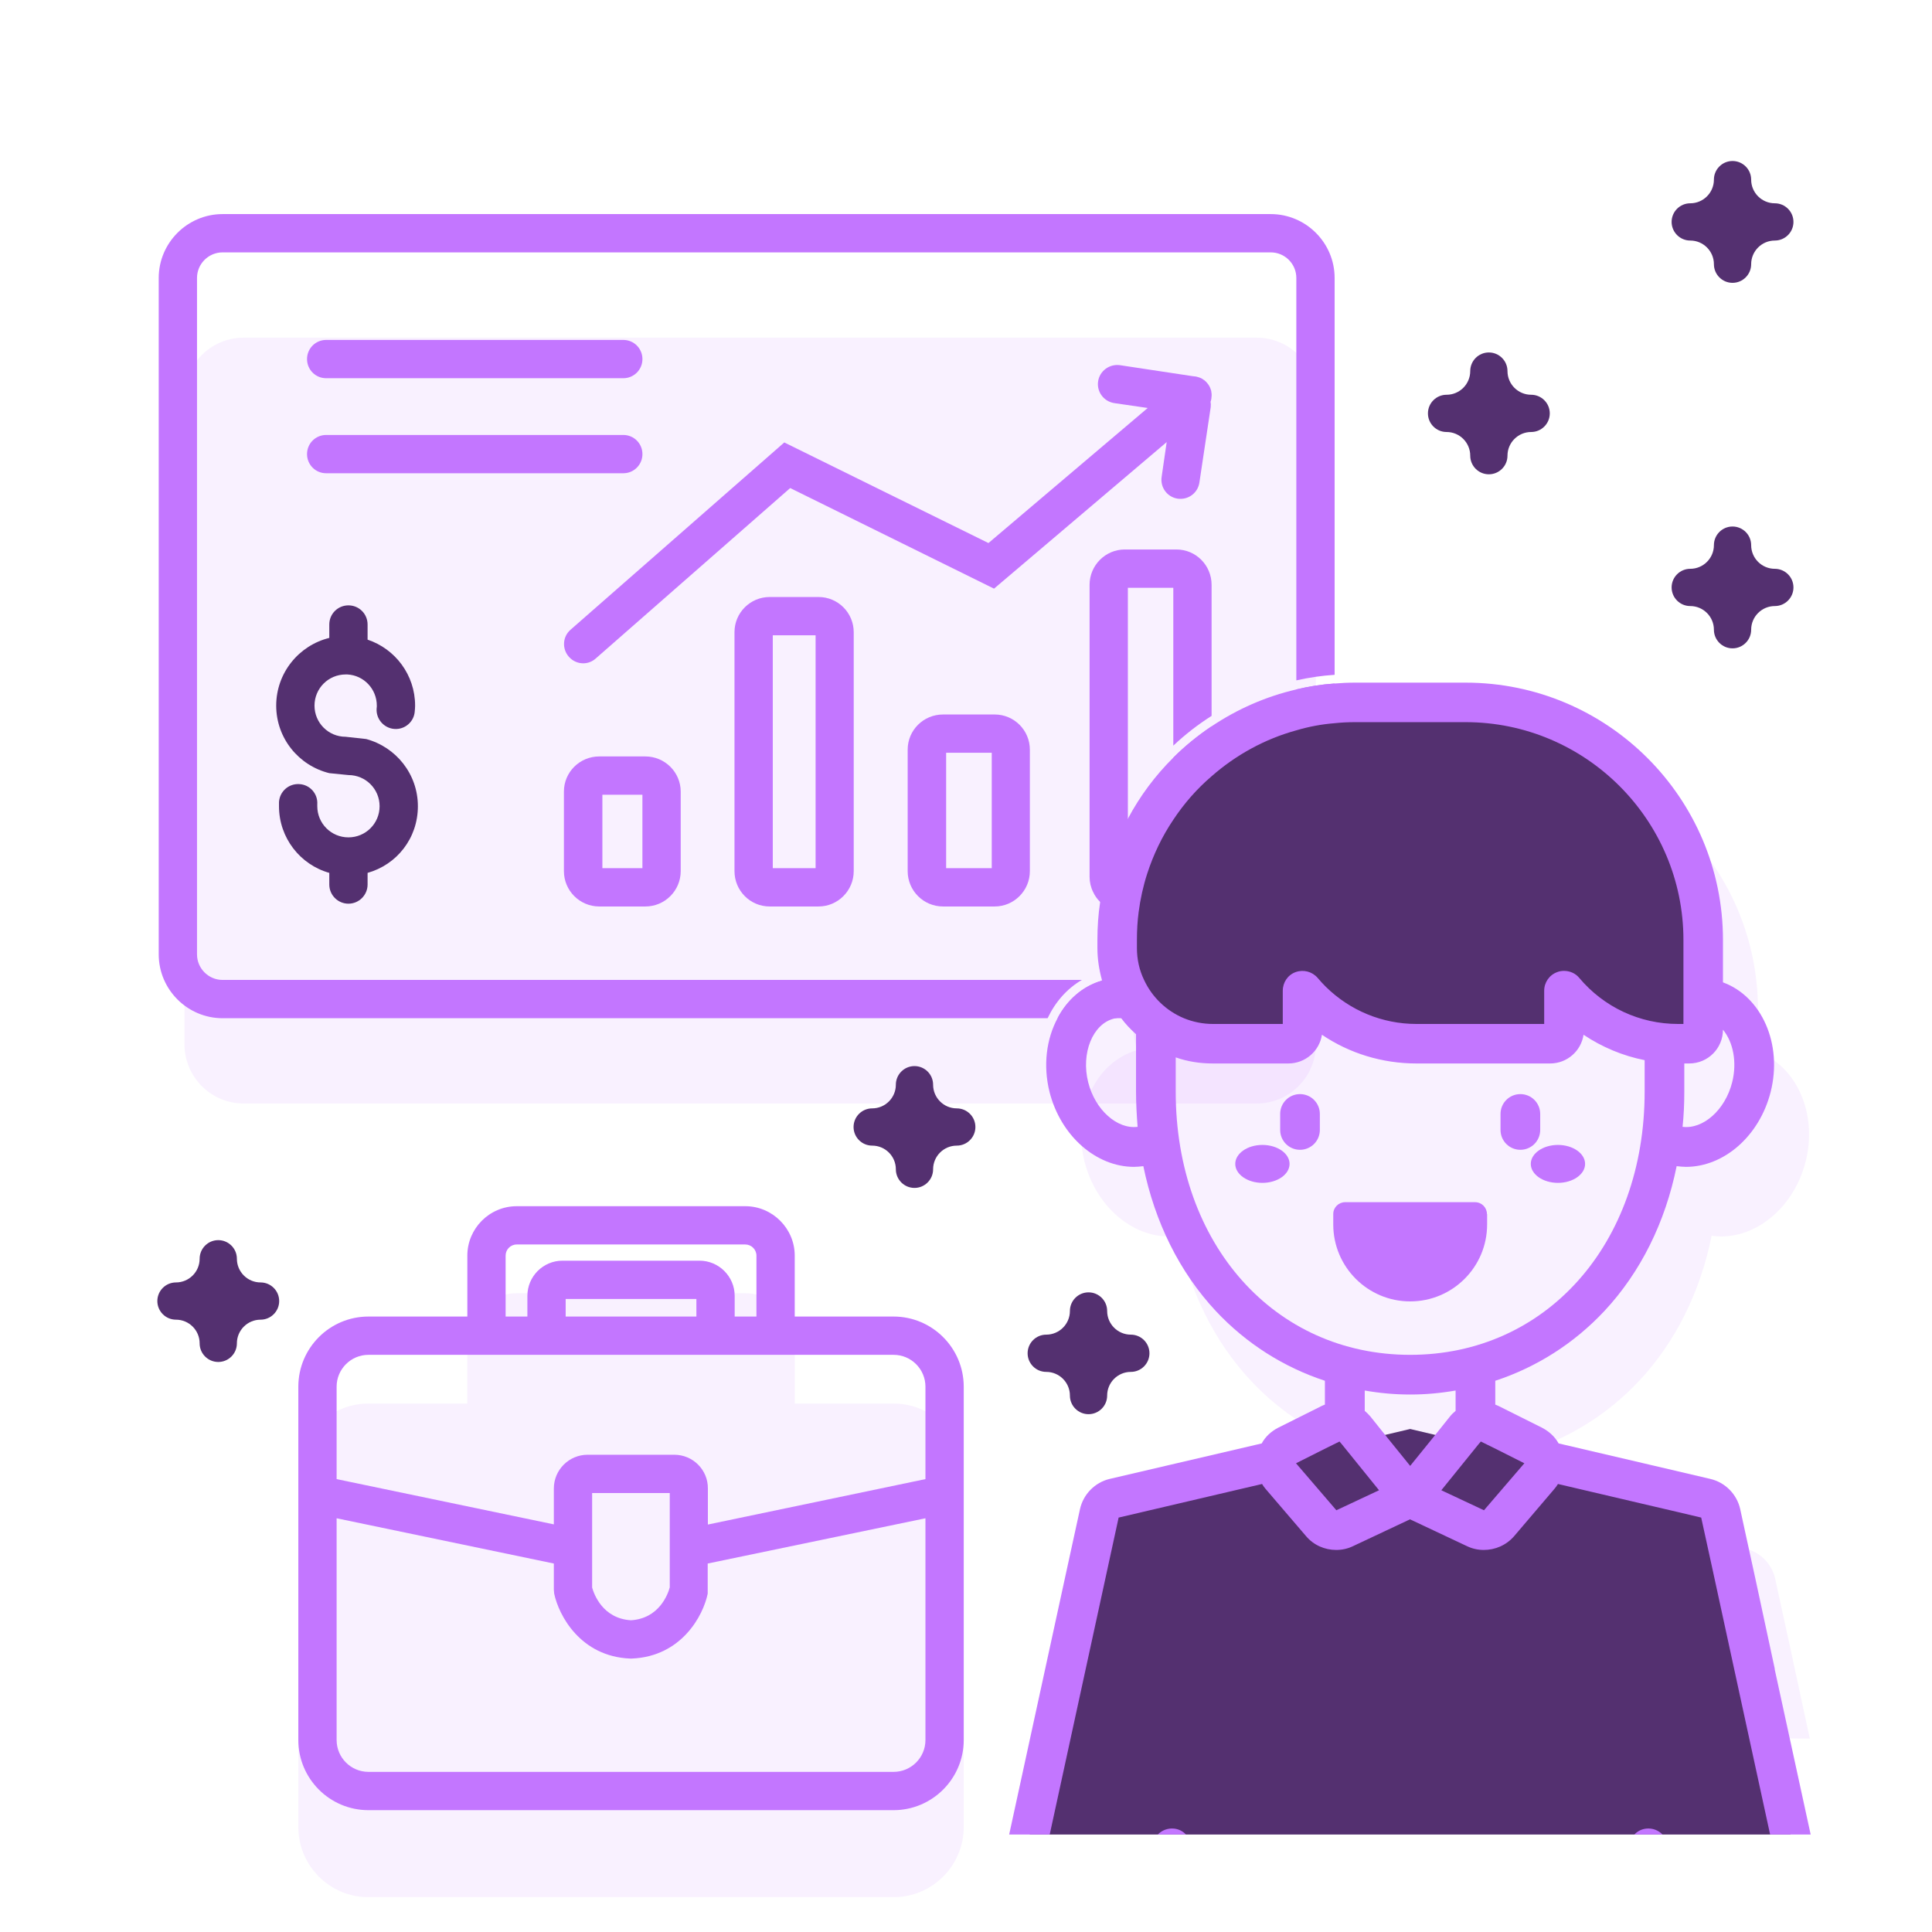 <svg width="111" height="111" viewBox="0 0 111 111" fill="none" xmlns="http://www.w3.org/2000/svg">
<g clip-path="url(#clip0_431_436)">
<path opacity="0.1" d="M63.199 94.64L63.789 91.94L64.059 90.7C64.249 89.85 64.919 89.17 65.759 88.97L74.499 86.93C74.709 86.54 75.039 86.24 75.439 86.03L77.939 84.78C78.009 84.75 78.069 84.72 78.129 84.7V83.33C75.759 82.55 73.609 81.19 71.859 79.32C69.779 77.09 68.359 74.22 67.699 71C67.519 71.02 67.339 71.04 67.159 71.04C65.009 71.04 62.959 69.29 62.309 66.74C61.929 65.21 62.129 63.69 62.769 62.5C63.319 61.45 64.209 60.66 65.319 60.34C65.319 60.33 65.319 60.31 65.319 60.3C65.159 59.72 65.059 59.11 65.059 58.47V58C65.059 57.26 65.109 56.53 65.219 55.82C65.469 54.11 66.019 52.5 66.809 51.04C67.499 49.74 68.379 48.56 69.419 47.53C70.089 46.86 70.829 46.26 71.619 45.73C73.079 44.75 74.719 44.02 76.489 43.61C77.199 43.44 77.939 43.32 78.689 43.27C79.069 43.24 79.459 43.22 79.849 43.22H86.209C94.369 43.22 100.999 49.85 100.999 58V60.44C103.219 61.25 104.439 63.98 103.739 66.74C103.089 69.29 101.039 71.04 98.879 71.04C98.699 71.04 98.519 71.02 98.339 71C97.689 74.22 96.269 77.09 94.189 79.32C92.439 81.19 90.289 82.55 87.919 83.33V84.7C87.979 84.72 88.039 84.75 88.109 84.78L90.609 86.03C91.009 86.24 91.339 86.54 91.559 86.93L96.779 88.15L100.279 88.97C101.129 89.17 101.799 89.85 101.989 90.7L102.259 91.94L102.849 94.64L103.979 99.89L101.649 99.87L100.379 94.02L99.759 91.19L98.449 90.88L96.779 90.49L91.529 89.26C91.469 89.36 91.399 89.46 91.319 89.55L89.009 92.26C88.559 92.78 87.919 93.05 87.269 93.05C86.939 93.05 86.609 92.98 86.299 92.83L83.029 91.29L79.759 92.83C79.449 92.98 79.119 93.05 78.789 93.05C78.139 93.05 77.499 92.78 77.059 92.26L74.739 89.55C74.659 89.46 74.589 89.36 74.529 89.26L66.289 91.19L63.209 94.64H63.199Z" fill="#C376FF"/>
<path opacity="0.1" d="M55.37 84.67V104.97C55.37 107.19 53.56 109 51.34 109H21.17C18.94 109 17.14 107.19 17.14 104.97V84.67C17.14 82.45 18.94 80.64 21.17 80.64H26.85V77.14C26.85 75.58 28.12 74.3 29.69 74.3H42.82C44.38 74.3 45.66 75.58 45.66 77.14V80.64H51.34C53.56 80.64 55.37 82.45 55.37 84.67Z" fill="#C376FF"/>
<path opacity="0.1" d="M72.2 19.4H14C12.122 19.4 10.6 20.922 10.6 22.8V60C10.6 61.878 12.122 63.4 14 63.4H72.2C74.077 63.4 75.6 61.878 75.6 60V22.8C75.6 20.922 74.077 19.4 72.2 19.4Z" fill="#C376FF"/>
<path d="M99.54 16.25C98.95 16.25 98.47 15.77 98.47 15.18C98.47 14.43 97.86 13.82 97.11 13.82C96.52 13.82 96.04 13.34 96.04 12.75C96.04 12.16 96.52 11.68 97.11 11.68C97.86 11.68 98.47 11.07 98.47 10.32C98.47 9.73 98.95 9.25 99.54 9.25C100.13 9.25 100.61 9.73 100.61 10.32C100.61 11.07 101.22 11.68 101.97 11.68C102.56 11.68 103.04 12.16 103.04 12.75C103.04 13.34 102.56 13.82 101.97 13.82C101.22 13.82 100.61 14.43 100.61 15.18C100.61 15.77 100.13 16.25 99.54 16.25Z" fill="#543070"/>
<path d="M85.54 27.25C84.95 27.25 84.47 26.77 84.47 26.18C84.47 25.43 83.86 24.82 83.11 24.82C82.52 24.82 82.04 24.34 82.04 23.75C82.04 23.16 82.52 22.68 83.11 22.68C83.86 22.68 84.47 22.07 84.47 21.32C84.47 20.73 84.95 20.25 85.54 20.25C86.13 20.25 86.61 20.73 86.61 21.32C86.61 22.07 87.22 22.68 87.97 22.68C88.56 22.68 89.04 23.16 89.04 23.75C89.04 24.34 88.56 24.82 87.97 24.82C87.22 24.82 86.61 25.43 86.61 26.18C86.61 26.77 86.13 27.25 85.54 27.25Z" fill="#543070"/>
<path d="M12.54 78.25C11.95 78.25 11.47 77.77 11.47 77.18C11.47 76.43 10.86 75.82 10.11 75.82C9.52 75.82 9.04 75.34 9.04 74.75C9.04 74.16 9.52 73.68 10.11 73.68C10.86 73.68 11.47 73.07 11.47 72.32C11.47 71.73 11.95 71.25 12.54 71.25C13.13 71.25 13.61 71.73 13.61 72.32C13.61 73.07 14.22 73.68 14.97 73.68C15.56 73.68 16.04 74.16 16.04 74.75C16.04 75.34 15.56 75.82 14.97 75.82C14.22 75.82 13.61 76.43 13.61 77.18C13.61 77.77 13.13 78.25 12.54 78.25Z" fill="#543070"/>
<path d="M62.54 81.25C61.95 81.25 61.47 80.77 61.47 80.18C61.47 79.43 60.86 78.82 60.11 78.82C59.52 78.82 59.04 78.34 59.04 77.75C59.04 77.16 59.52 76.68 60.11 76.68C60.86 76.68 61.47 76.07 61.47 75.32C61.47 74.73 61.95 74.25 62.54 74.25C63.13 74.25 63.61 74.73 63.61 75.32C63.61 76.07 64.22 76.68 64.97 76.68C65.56 76.68 66.04 77.16 66.04 77.75C66.04 78.34 65.56 78.82 64.97 78.82C64.22 78.82 63.61 79.43 63.61 80.18C63.61 80.77 63.13 81.25 62.54 81.25Z" fill="#543070"/>
<path d="M52.54 68.25C51.95 68.25 51.47 67.77 51.47 67.18C51.47 66.43 50.86 65.82 50.11 65.82C49.52 65.82 49.04 65.34 49.04 64.75C49.04 64.16 49.52 63.68 50.11 63.68C50.86 63.68 51.47 63.07 51.47 62.32C51.47 61.73 51.95 61.25 52.54 61.25C53.13 61.25 53.61 61.73 53.61 62.32C53.61 63.07 54.22 63.68 54.97 63.68C55.56 63.68 56.04 64.16 56.04 64.75C56.04 65.34 55.56 65.82 54.97 65.82C54.22 65.82 53.61 66.43 53.61 67.18C53.61 67.77 53.13 68.25 52.54 68.25Z" fill="#543070"/>
<path d="M99.54 37.25C98.95 37.25 98.47 36.77 98.47 36.18C98.47 35.43 97.86 34.82 97.11 34.82C96.52 34.82 96.04 34.34 96.04 33.75C96.04 33.16 96.52 32.68 97.11 32.68C97.86 32.68 98.47 32.07 98.47 31.32C98.47 30.73 98.95 30.25 99.54 30.25C100.13 30.25 100.61 30.73 100.61 31.32C100.61 32.07 101.22 32.68 101.97 32.68C102.56 32.68 103.04 33.16 103.04 33.75C103.04 34.34 102.56 34.82 101.97 34.82C101.22 34.82 100.61 35.43 100.61 36.18C100.61 36.77 100.13 37.25 99.54 37.25Z" fill="#543070"/>
<path d="M51.34 75.64H45.66V72.14C45.66 70.58 44.38 69.3 42.82 69.3H29.69C28.12 69.3 26.85 70.58 26.85 72.14V75.64H21.17C18.94 75.64 17.14 77.45 17.14 79.67V99.97C17.14 102.19 18.94 104 21.17 104H51.34C53.56 104 55.37 102.19 55.37 99.97V79.67C55.37 77.45 53.56 75.64 51.34 75.64ZM29.05 72.14C29.05 71.79 29.33 71.5 29.69 71.5H42.82C43.17 71.5 43.46 71.79 43.46 72.14V75.64H42.21V74.45C42.21 73.34 41.3 72.43 40.19 72.43H32.32C31.2 72.43 30.3 73.34 30.3 74.45V75.64H29.05V72.14ZM40.01 74.63V75.64H32.5V74.63H40.01ZM53.17 99.97C53.17 100.98 52.35 101.8 51.34 101.8H21.17C20.16 101.8 19.34 100.98 19.34 99.97V87.23L31.82 89.83V91.34L31.84 91.56C32.1 92.8 33.34 95.17 36.2 95.29H36.3C39.17 95.17 40.41 92.8 40.66 91.56V89.83L53.17 87.23V99.97ZM34.02 91.21V85.78H38.48V91.2C38.37 91.61 37.86 92.99 36.25 93.09C34.63 92.99 34.13 91.6 34.02 91.21ZM53.17 84.98L40.67 87.59V85.52C40.68 84.45 39.81 83.58 38.74 83.58H33.76C32.69 83.58 31.82 84.45 31.82 85.52V87.58L19.34 84.98V79.67C19.34 78.66 20.16 77.84 21.17 77.84H51.34C52.35 77.84 53.17 78.66 53.17 79.67V84.98Z" fill="#C376FF"/>
<path d="M74.479 54.83C74.479 55.01 74.449 55.19 74.379 55.35C74.209 55.8 73.819 56.15 73.349 56.26C73.239 56.29 73.129 56.3 73.009 56.3H63.309C63.309 56.3 63.309 56.33 63.309 56.34C62.199 56.66 61.309 57.45 60.759 58.5H72.999C73.239 58.5 73.469 58.48 73.689 58.44C74.739 58.23 75.629 57.58 76.159 56.69C76.249 56.54 76.329 56.37 76.399 56.21C76.569 55.78 76.669 55.32 76.669 54.83V39.27C75.919 39.32 75.179 39.44 74.469 39.61V54.83H74.479ZM73.009 12.3H12.789C10.769 12.3 9.119 13.95 9.119 15.97V54.83C9.119 56.85 10.769 58.5 12.789 58.5H60.189C60.629 57.57 61.299 56.8 62.159 56.3H12.789C11.979 56.3 11.319 55.64 11.319 54.83V15.97C11.319 15.16 11.979 14.5 12.789 14.5H73.009C73.819 14.5 74.479 15.16 74.479 15.97V39.09C75.189 38.93 75.929 38.82 76.679 38.77V15.97C76.679 13.95 75.029 12.3 73.009 12.3Z" fill="#C376FF"/>
<path d="M35.81 21.73H18.74C18.13 21.73 17.64 21.24 17.64 20.63C17.64 20.02 18.13 19.53 18.74 19.53H35.81C36.42 19.53 36.91 20.02 36.91 20.63C36.91 21.24 36.42 21.73 35.81 21.73Z" fill="#C376FF"/>
<path d="M35.81 27.19H18.74C18.13 27.19 17.64 26.7 17.64 26.09C17.64 25.48 18.13 24.99 18.74 24.99H35.81C36.42 24.99 36.91 25.48 36.91 26.09C36.91 26.7 36.42 27.19 35.81 27.19Z" fill="#C376FF"/>
<path d="M69.61 22.6C69.62 22.69 69.61 22.77 69.6 22.86V22.88C69.59 22.95 69.58 23 69.56 23.06H69.55C69.55 23.06 69.56 23.08 69.55 23.09C69.57 23.19 69.57 23.29 69.56 23.39L68.91 27.72C68.83 28.27 68.36 28.66 67.83 28.66C67.77 28.66 67.72 28.66 67.66 28.65C67.06 28.56 66.65 28 66.74 27.4L67.03 25.4L57.11 33.82L45.4 28.04L34.23 37.83C34.02 38.02 33.76 38.11 33.51 38.11C33.2 38.11 32.9 37.98 32.68 37.73C32.28 37.27 32.32 36.58 32.78 36.18L45.06 25.42L56.79 31.2L65.94 23.44L64.02 23.16C63.42 23.07 63 22.51 63.09 21.91C63.18 21.31 63.74 20.9 64.34 20.98L68.51 21.61L68.68 21.63C68.68 21.63 68.77 21.64 68.81 21.66C68.86 21.67 68.91 21.69 68.96 21.71C69.03 21.74 69.09 21.77 69.15 21.82C69.18 21.83 69.2 21.85 69.21 21.86C69.26 21.9 69.31 21.95 69.35 22C69.44 22.1 69.51 22.22 69.55 22.34C69.58 22.41 69.6 22.49 69.6 22.57C69.6 22.58 69.61 22.59 69.61 22.6Z" fill="#C376FF"/>
<path d="M37.079 52.08H34.429C33.309 52.08 32.399 51.17 32.399 50.05V45.48C32.399 44.36 33.309 43.46 34.429 43.46H37.079C38.199 43.46 39.109 44.37 39.109 45.48V50.05C39.109 51.17 38.199 52.08 37.079 52.08ZM34.609 49.88H36.909V45.66H34.609V49.88Z" fill="#C376FF"/>
<path d="M47.029 52.08H44.219C43.099 52.08 42.199 51.17 42.199 50.05V36.32C42.199 35.2 43.109 34.3 44.219 34.3H47.029C48.149 34.3 49.049 35.21 49.049 36.32V50.05C49.049 51.17 48.139 52.08 47.029 52.08ZM44.399 49.88H46.859V36.5H44.399V49.88Z" fill="#C376FF"/>
<path d="M57.149 52.08H54.179C53.059 52.08 52.149 51.17 52.149 50.05V43.07C52.149 41.95 53.059 41.05 54.179 41.05H57.149C58.269 41.05 59.169 41.96 59.169 43.07V50.05C59.169 51.17 58.259 52.08 57.149 52.08ZM54.359 49.88H56.979V43.25H54.359V49.88Z" fill="#C376FF"/>
<path d="M69.61 41.13V33.6C69.61 32.48 68.71 31.57 67.59 31.57H64.62C63.51 31.57 62.6 32.48 62.6 33.6V50.37C62.6 50.68 62.67 50.98 62.8 51.24C62.9 51.46 63.04 51.66 63.21 51.82C63.58 52.18 64.07 52.4 64.62 52.4H67.59C68.71 52.4 69.61 51.49 69.61 50.37V41.73C68.82 42.26 68.08 42.86 67.41 43.53V50.2H64.8V33.77H67.41V42.84C68.09 42.2 68.82 41.63 69.61 41.13Z" fill="#C376FF"/>
<path d="M18.919 44.42C17.169 43.99 15.869 42.42 15.869 40.54C15.869 38.66 17.169 37.08 18.919 36.65V35.88C18.919 35.27 19.409 34.78 20.019 34.78C20.629 34.78 21.119 35.27 21.119 35.88V36.75C22.709 37.28 23.849 38.78 23.849 40.54C23.849 40.65 23.839 40.76 23.829 40.87C23.789 41.47 23.259 41.93 22.649 41.88C22.049 41.83 21.589 41.3 21.639 40.69C21.649 40.64 21.649 40.59 21.649 40.54C21.649 39.59 20.909 38.8 19.959 38.75H19.859C18.869 38.75 18.069 39.55 18.069 40.54C18.069 41.53 18.869 42.33 19.859 42.33L21.039 42.46C22.749 42.92 24.009 44.47 24.009 46.32C24.009 48.17 22.789 49.68 21.119 50.15V50.82C21.119 51.42 20.629 51.92 20.019 51.92C19.409 51.92 18.919 51.42 18.919 50.82V50.15C17.249 49.68 16.029 48.14 16.029 46.32V46.08C16.069 45.47 16.589 45.01 17.199 45.05C17.799 45.08 18.269 45.6 18.229 46.21V46.32C18.229 47.31 19.029 48.11 20.019 48.11C21.009 48.11 21.809 47.31 21.809 46.32C21.809 45.33 21.009 44.53 20.019 44.53L18.919 44.42Z" fill="#543070"/>
<path d="M102.879 105.4H59.159L63.169 86.94C63.269 86.51 63.599 86.18 64.029 86.08L76.089 83.25L77.119 83.01L79.579 82.44L81.019 82.1L82.459 82.44L84.919 83.01L85.949 83.25L98.019 86.08C98.439 86.18 98.769 86.51 98.869 86.94L102.879 105.4Z" fill="#543070"/>
<path d="M94.579 105.06C94.949 105.02 95.289 105.16 95.519 105.4H93.899C94.079 105.21 94.309 105.09 94.579 105.06Z" fill="#C376FF"/>
<path d="M68.139 105.4H66.519C66.749 105.16 67.09 105.02 67.46 105.06C67.73 105.09 67.96 105.21 68.139 105.4Z" fill="#C376FF"/>
<path d="M64.19 54.01V54.47C64.19 57.51 66.65 59.97 69.69 59.97H74.03C74.47 59.97 74.83 59.61 74.83 59.17V56.92C76.4 58.78 78.75 59.97 81.38 59.97H89.06C89.5 59.97 89.86 59.61 89.86 59.17V56.92C91.43 58.78 93.78 59.97 96.41 59.97H97.05C97.49 59.97 97.85 59.61 97.85 59.17V54.01C97.85 46.47 91.74 40.36 84.2 40.36H77.83C70.29 40.36 64.18 46.47 64.18 54.01H64.19Z" fill="#543070"/>
<path d="M76.449 81.8L73.949 83.06C73.289 83.39 73.109 84.26 73.599 84.82L75.919 87.52C76.249 87.91 76.809 88.03 77.269 87.81L81.029 86.04L77.859 82.11C77.519 81.69 76.939 81.57 76.459 81.81L76.449 81.8Z" fill="#543070"/>
<path d="M85.59 81.8L88.09 83.06C88.75 83.39 88.93 84.26 88.44 84.82L86.12 87.52C85.79 87.91 85.23 88.03 84.77 87.81L81.01 86.04L84.18 82.11C84.52 81.69 85.1 81.57 85.58 81.81L85.59 81.8Z" fill="#543070"/>
<path d="M74.69 66.06C74.06 66.06 73.55 65.55 73.55 64.92V64C73.55 63.37 74.06 62.86 74.69 62.86C75.32 62.86 75.83 63.37 75.83 64V64.92C75.83 65.55 75.32 66.06 74.69 66.06Z" fill="#C376FF"/>
<path d="M87.35 66.06C86.72 66.06 86.21 65.55 86.21 64.92V64C86.21 63.37 86.72 62.86 87.35 62.86C87.98 62.86 88.49 63.37 88.49 64V64.92C88.49 65.55 87.98 66.06 87.35 66.06Z" fill="#C376FF"/>
<path d="M85.44 69.75V70.35C85.44 72.79 83.46 74.77 81.02 74.77C78.58 74.77 76.6 72.79 76.6 70.35V69.75C76.6 69.37 76.91 69.07 77.28 69.07H84.75C85.13 69.07 85.43 69.38 85.43 69.75H85.44Z" fill="#C376FF"/>
<path d="M89.509 67.96C90.369 67.96 91.069 67.47 91.069 66.87C91.069 66.27 90.369 65.78 89.509 65.78C88.649 65.78 87.949 66.27 87.949 66.87C87.949 67.47 88.649 67.96 89.509 67.96Z" fill="#C376FF"/>
<path d="M72.53 67.96C73.39 67.96 74.09 67.47 74.09 66.87C74.09 66.27 73.39 65.78 72.53 65.78C71.67 65.78 70.97 66.27 70.97 66.87C70.97 67.47 71.67 67.96 72.53 67.96Z" fill="#C376FF"/>
<path d="M101.969 95.89L100.839 90.64L100.249 87.94L99.98 86.7C99.79 85.85 99.12 85.17 98.269 84.97L94.769 84.15L89.549 82.93C89.329 82.54 88.999 82.24 88.6 82.03L86.1 80.78C86.029 80.75 85.969 80.72 85.909 80.7V79.33C88.279 78.55 90.43 77.19 92.18 75.32C94.26 73.09 95.68 70.22 96.329 67C96.51 67.02 96.689 67.04 96.87 67.04C99.029 67.04 101.079 65.29 101.729 62.74C102.429 59.98 101.209 57.25 98.99 56.44V54C98.99 45.85 92.359 39.22 84.2 39.22H77.84C77.45 39.22 77.059 39.24 76.68 39.27C75.93 39.32 75.189 39.44 74.48 39.61C72.71 40.02 71.07 40.75 69.609 41.73C68.82 42.26 68.079 42.86 67.409 43.53C66.37 44.56 65.49 45.74 64.799 47.04C64.01 48.5 63.459 50.11 63.209 51.82C63.099 52.53 63.05 53.26 63.05 54V54.47C63.05 55.11 63.15 55.72 63.309 56.3C63.309 56.3 63.309 56.33 63.309 56.34C62.2 56.66 61.309 57.45 60.76 58.5C60.12 59.69 59.919 61.21 60.3 62.74C60.95 65.29 62.999 67.04 65.15 67.04C65.329 67.04 65.51 67.02 65.689 67C66.35 70.22 67.769 73.09 69.85 75.32C71.6 77.19 73.749 78.55 76.12 79.33V80.7C76.059 80.72 75.999 80.75 75.93 80.78L73.43 82.03C73.029 82.24 72.7 82.54 72.49 82.93L63.749 84.97C62.91 85.17 62.239 85.85 62.05 86.7L61.779 87.94L61.19 90.64L57.98 105.4H60.309L64.269 87.19L72.51 85.26C72.57 85.36 72.639 85.46 72.719 85.55L75.04 88.26C75.48 88.78 76.12 89.05 76.769 89.05C77.1 89.05 77.43 88.98 77.74 88.83L81.01 87.29L84.279 88.83C84.59 88.98 84.919 89.05 85.249 89.05C85.9 89.05 86.54 88.78 86.99 88.26L89.299 85.55C89.379 85.46 89.45 85.36 89.51 85.26L94.76 86.49L96.43 86.88L97.74 87.19L98.359 90.02L99.629 95.87L101.699 105.4H104.029L101.959 95.89H101.969ZM96.769 61.1H97.049C98.129 61.1 98.99 60.23 98.99 59.16C99.579 59.87 99.809 61.03 99.519 62.18C99.12 63.77 97.85 64.89 96.669 64.74C96.74 64.08 96.769 63.4 96.769 62.72V61.1ZM62.52 62.18C62.099 60.51 62.779 58.82 64.01 58.52C64.04 58.51 64.07 58.5 64.109 58.5C64.2 58.47 64.29 58.46 64.389 58.46C64.4 58.47 64.409 58.49 64.419 58.5C64.669 58.84 64.96 59.14 65.269 59.42V62.72C65.269 63.4 65.309 64.08 65.359 64.74C64.189 64.89 62.919 63.77 62.52 62.18ZM65.73 56.3C65.46 55.74 65.32 55.12 65.32 54.47V54C65.32 53.46 65.35 52.92 65.419 52.4C65.519 51.64 65.68 50.91 65.909 50.2C66.269 49.09 66.769 48.05 67.409 47.1C68.029 46.16 68.769 45.32 69.609 44.6C70.999 43.38 72.659 42.46 74.48 41.96C75.189 41.75 75.919 41.61 76.68 41.55C77.059 41.51 77.45 41.49 77.84 41.49H84.2C91.1 41.49 96.719 47.11 96.719 54V58.83H96.409C94.21 58.83 92.15 57.87 90.73 56.18C90.519 55.92 90.189 55.78 89.859 55.78C89.73 55.78 89.59 55.8 89.469 55.85C89.019 56.01 88.719 56.44 88.719 56.92V58.83H81.379C79.419 58.83 77.559 58.06 76.169 56.69C76.01 56.53 75.85 56.36 75.7 56.18C75.389 55.82 74.889 55.69 74.439 55.85C73.99 56.01 73.7 56.44 73.7 56.92V58.83H69.689C69.1 58.83 68.529 58.71 68.019 58.5C67.01 58.08 66.189 57.29 65.73 56.3ZM67.549 62.72V60.75C68.23 60.99 68.939 61.1 69.689 61.1H74.019C74.999 61.1 75.809 60.38 75.95 59.45C77.529 60.52 79.419 61.1 81.379 61.1H89.059C90.04 61.1 90.84 60.38 90.98 59.45C92.04 60.16 93.23 60.66 94.49 60.91V62.72C94.49 71.48 88.82 77.84 81.019 77.84C73.219 77.84 67.549 71.48 67.549 62.72ZM76.779 86.77L74.46 84.07L76.09 83.25L76.96 82.82L77.12 83.01L79.23 85.62L76.779 86.77ZM81.019 84.22L79.579 82.44L78.74 81.39C78.629 81.26 78.529 81.16 78.409 81.06V79.89C79.26 80.04 80.129 80.12 81.019 80.12C81.909 80.12 82.779 80.04 83.629 79.89V81.06C83.51 81.16 83.4 81.26 83.299 81.39L82.46 82.44L81.019 84.22ZM85.26 86.77L82.809 85.62L84.919 83.01L85.079 82.82L85.95 83.25L87.579 84.07L85.26 86.77Z" fill="#C376FF"/>
</g>
<defs>
<clipPath id="clip0_431_436">
<rect width="110" height="110" fill="white" transform="translate(0.6 0.4)"/>
</clipPath>
</defs>
</svg>
